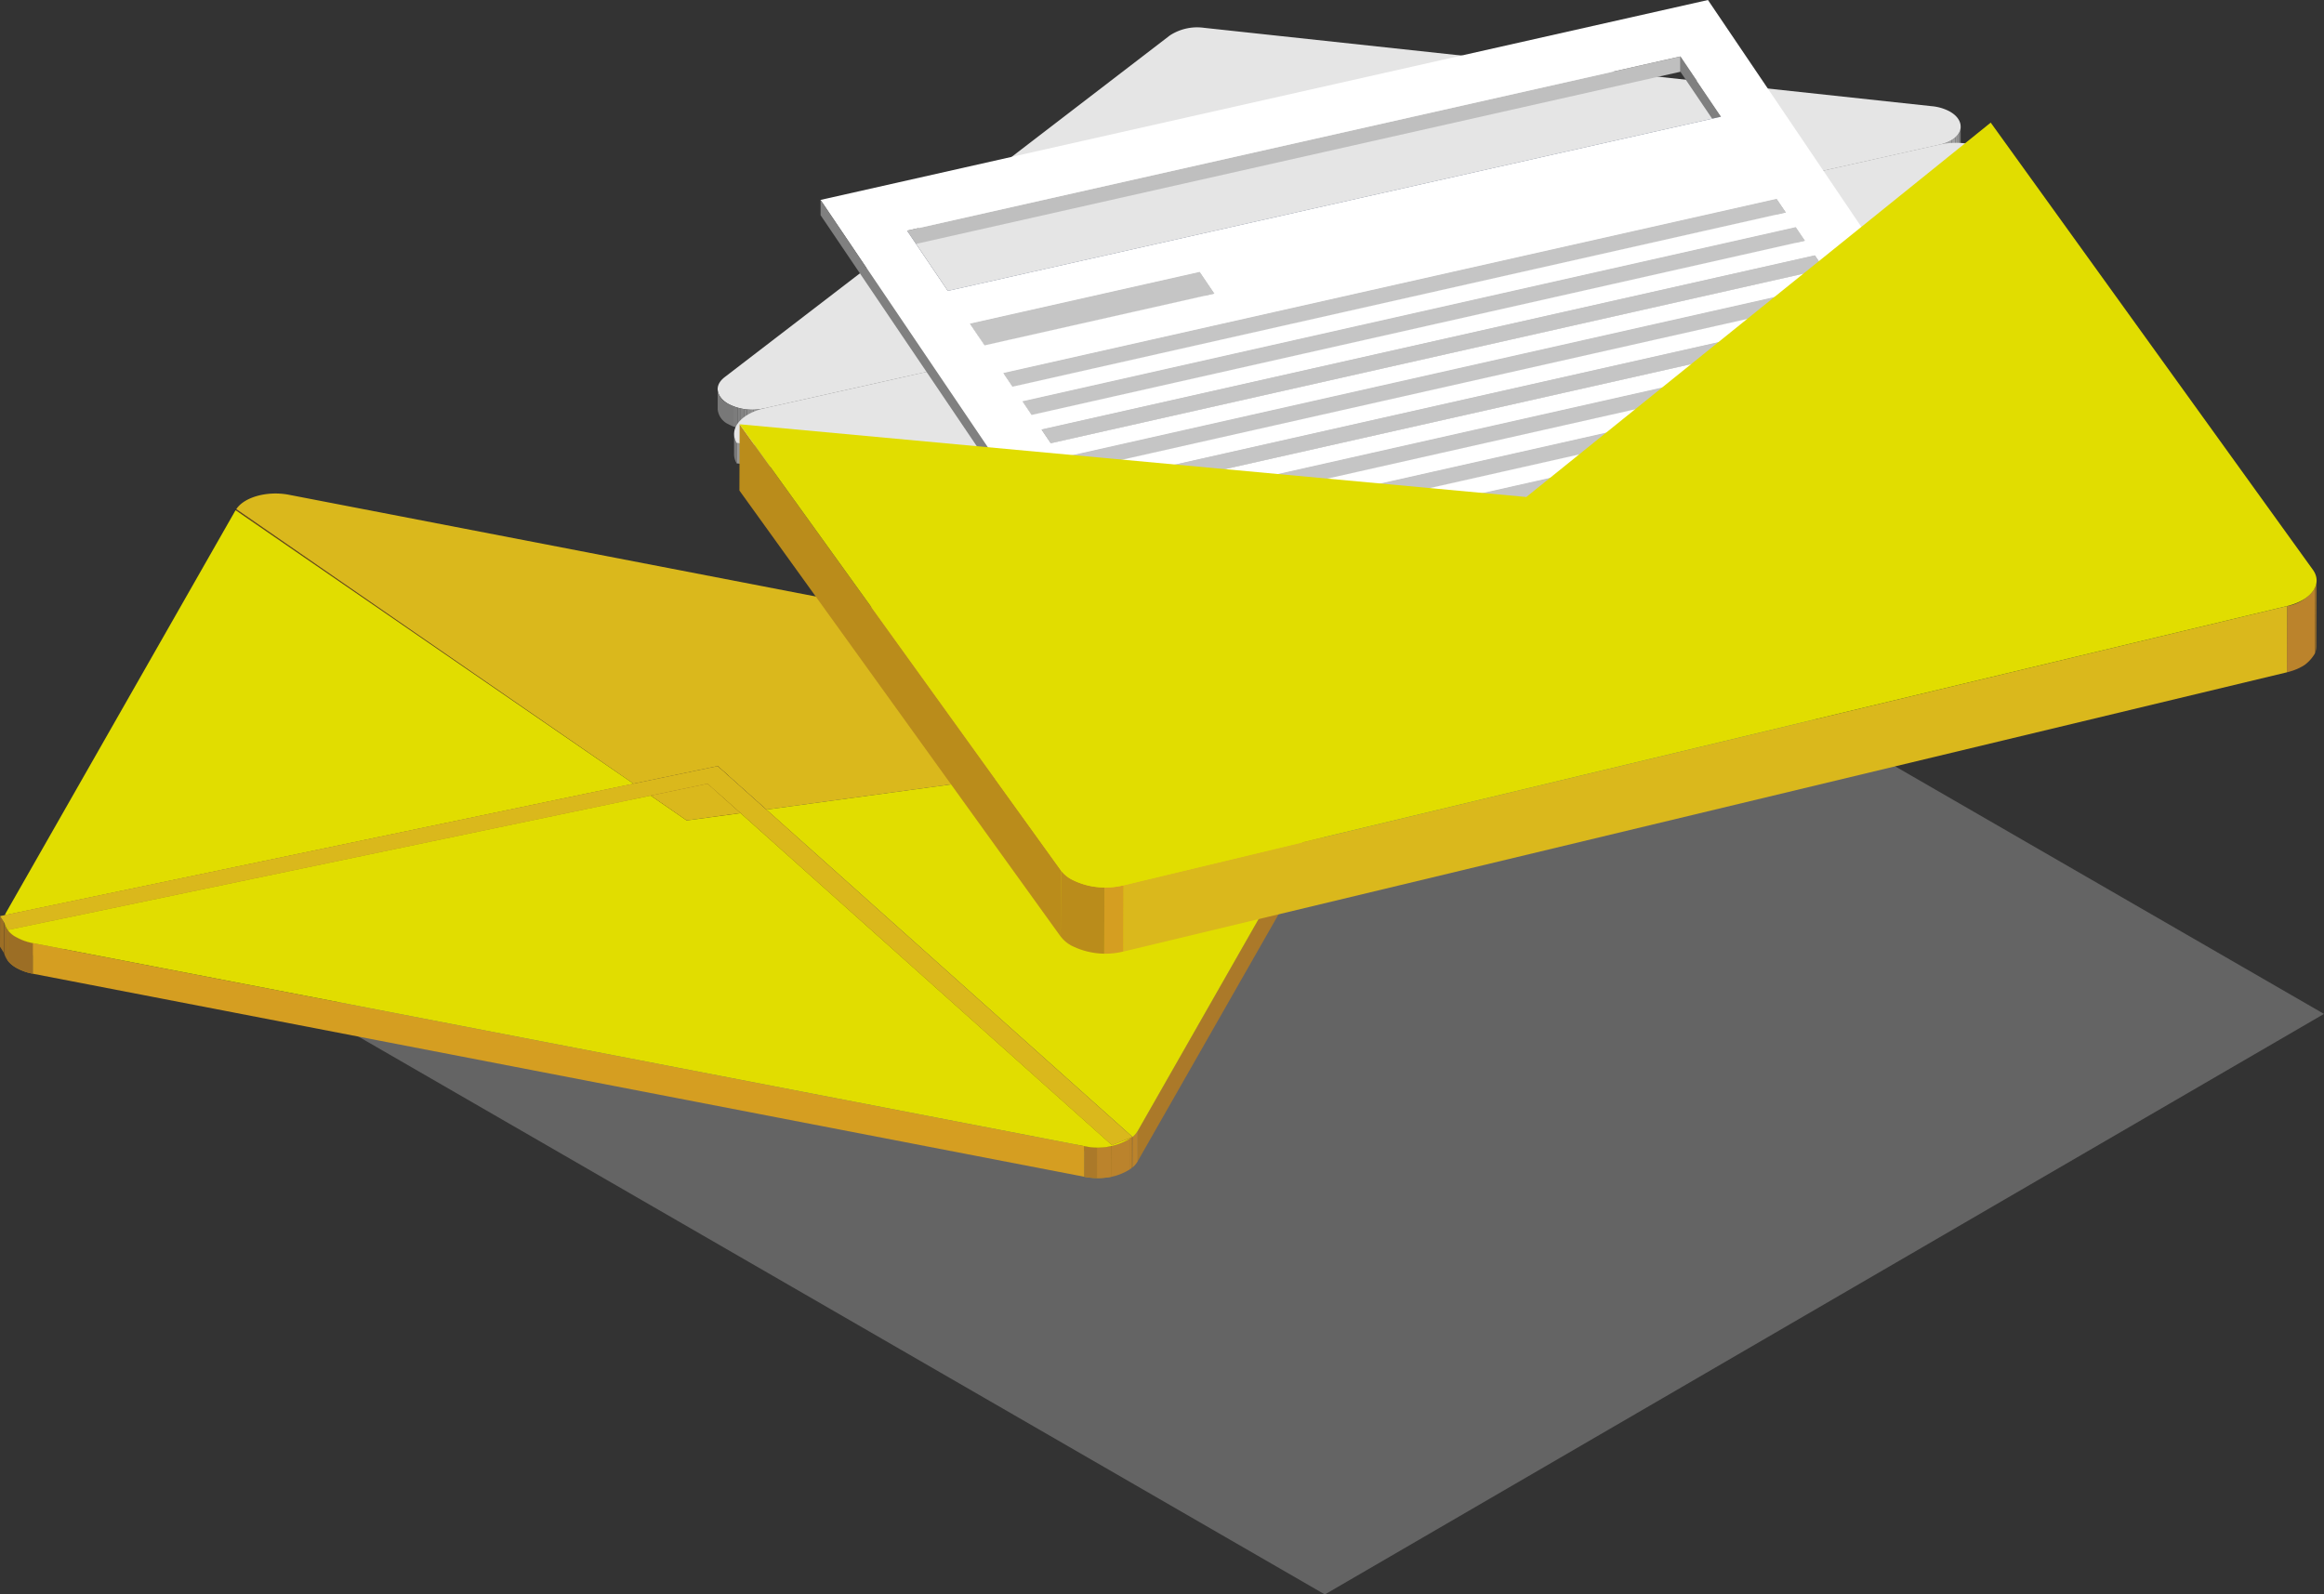 <svg xmlns="http://www.w3.org/2000/svg" xmlns:xlink="http://www.w3.org/1999/xlink" width="181.542" height="124.574" viewBox="0 0 181.542 124.574">
  <rect x="0" y="0" width="181.542" height="124.574" fill="#333333" stroke="none"/>
  <defs>
    <clipPath id="clip-path">
      <path id="Path_10639" data-name="Path 10639" d="M50.818,27.3l-.006,2.391a1.2,1.2,0,0,0,.122-.511l.006-2.391a1.164,1.164,0,0,1-.122.511" transform="translate(-50.812 -26.793)" fill="none"/>
    </clipPath>
    <clipPath id="clip-path-2">
      <rect id="Rectangle_2878" data-name="Rectangle 2878" width="181.541" height="124.574" fill="none"/>
    </clipPath>
    <clipPath id="clip-path-3">
      <path id="Path_10656" data-name="Path 10656" d="M.158,36.682a1.389,1.389,0,0,0,.273.566q.006-1.2.008-2.391a1.389,1.389,0,0,1-.278-.563Z" transform="translate(-0.158 -34.293)" fill="none"/>
    </clipPath>
    <clipPath id="clip-path-5">
      <path id="Path_10659" data-name="Path 10659" d="M.289,36.952a2.352,2.352,0,0,0,.671.559,4.2,4.2,0,0,0,1.289.46l.008-2.391a4.147,4.147,0,0,1-1.289-.46A2.327,2.327,0,0,1,.3,34.561q-.006,1.2-.006,2.391" transform="translate(-0.289 -34.561)" fill="none"/>
    </clipPath>
    <clipPath id="clip-path-7">
      <path id="Path_10663" data-name="Path 10663" d="M42.081,42.5l-.008,2.391a1.8,1.8,0,0,0,.41-.481l0-2.389a1.777,1.777,0,0,1-.406.479" transform="translate(-42.073 -42.018)" fill="none"/>
    </clipPath>
    <clipPath id="clip-path-9">
      <path id="Path_10667" data-name="Path 10667" d="M41.984,42.36q-.006,1.2-.006,2.391c.038-.027.076-.053.111-.082,0-.717,0-1.674.006-2.389-.036.027-.074.053-.111.08" transform="translate(-41.978 -42.28)" fill="none"/>
    </clipPath>
    <clipPath id="clip-path-11">
      <path id="Path_10671" data-name="Path 10671" d="M41.282,42.9q-.009,1.192-.008,2.389a4,4,0,0,0,1.48-.576c0-.4,0-.8,0-1.2V42.318a3.948,3.948,0,0,1-1.476.578" transform="translate(-41.274 -42.318)" fill="none"/>
    </clipPath>
    <clipPath id="clip-path-13">
      <path id="Path_10676" data-name="Path 10676" d="M40.3,42.594l-.008,2.389a5.555,5.555,0,0,0,2.075,0l.006-2.389a5.544,5.544,0,0,1-2.073,0" transform="translate(-40.288 -42.594)" fill="none"/>
    </clipPath>
    <clipPath id="clip-path-15">
      <path id="Path_10687" data-name="Path 10687" d="M72.072,6.108V7.7c1.1-.259,1.621-.828,1.621-1.4V4.7c0,.576-.519,1.144-1.621,1.4" transform="translate(-72.072 -4.703)" fill="none"/>
    </clipPath>
    <clipPath id="clip-path-17">
      <path id="Path_10699" data-name="Path 10699" d="M26.659,16.051a1.446,1.446,0,0,0,.841,1.156,4.058,4.058,0,0,0,2.828.339V15.954a4.064,4.064,0,0,1-2.826-.339,1.441,1.441,0,0,1-.843-1.159Z" transform="translate(-26.659 -14.457)" fill="none"/>
    </clipPath>
    <clipPath id="clip-path-18">
      <path id="Path_10701" data-name="Path 10701" d="M27.271,17.718a1.37,1.37,0,0,0,.2.7V16.824a1.357,1.357,0,0,1-.2-.7Z" transform="translate(-27.271 -16.126)" fill="none"/>
    </clipPath>
    <clipPath id="clip-path-20">
      <path id="Path_10774" data-name="Path 10774" d="M84.979,23.568l-.015,5.177c1.436-.347,2.3-1.148,2.3-2l.015-5.177c0,.852-.87,1.651-2.3,2" transform="translate(-84.964 -21.571)" fill="none"/>
    </clipPath>
    <clipPath id="clip-path-22">
      <path id="Path_10779" data-name="Path 10779" d="M39.407,37.514a2.552,2.552,0,0,0,.816.7,5.888,5.888,0,0,0,4.085.471l.015-5.177a5.877,5.877,0,0,1-4.085-.471,2.552,2.552,0,0,1-.816-.7Z" transform="translate(-39.407 -32.337)" fill="none"/>
    </clipPath>
  </defs>
  <g id="yellow-envelopes" transform="translate(0 0)">
    <path id="Path_10636" data-name="Path 10636" d="M11.857,61.46l78.561,45.357,78.05-45.357L89.905,16.1Z" transform="translate(13.074 17.756)" fill="#cdcdcd" opacity="0.317"/>
    <g id="Group_10513" data-name="Group 10513" transform="translate(106.836 56.335)">
      <g id="Group_10512" data-name="Group 10512" clip-path="url(#clip-path)">
        <path id="Path_10637" data-name="Path 10637" d="M50.925,26.793l-.006,2.389a1.177,1.177,0,0,1-.093.448l.006-2.389a1.139,1.139,0,0,0,.093-.448" transform="translate(-50.797 -26.793)" fill="#79551d"/>
        <path id="Path_10638" data-name="Path 10638" d="M50.848,27.006l-.006,2.389-.029.063.006-2.389Z" transform="translate(-50.812 -26.558)" fill="#916623"/>
      </g>
    </g>
    <path id="Path_10640" data-name="Path 10640" d="M30.118,28.468l-.006,2.389-6.579,1.375.008-2.389Z" transform="translate(25.947 31.389)" fill="#916623"/>
    <path id="Path_10641" data-name="Path 10641" d="M39.812,40.372l-.006,2.389L8.776,21.306l.006-2.389Z" transform="translate(9.676 20.859)" fill="#654718"/>
    <path id="Path_10642" data-name="Path 10642" d="M28.625,29.12l-.006,2.389-4.449.931.006-2.391Z" transform="translate(26.649 32.107)" fill="#916623"/>
    <g id="Group_10515" data-name="Group 10515" transform="translate(0 0)">
      <g id="Group_10514" data-name="Group 10514" clip-path="url(#clip-path-2)">
        <path id="Path_10643" data-name="Path 10643" d="M96.312,34.755c.824.475,1.184,1.186.852,1.871L50.185,43.035l-3.8-3.4-6.579,1.375L8.779,19.558c.624-.946,2.426-1.444,4.1-1.123L95.027,34.3a4.173,4.173,0,0,1,1.285.458" transform="translate(9.68 20.219)" fill="#dab81c"/>
        <path id="Path_10644" data-name="Path 10644" d="M30.468,31.864l-.006,2.389-3.8-3.4.006-2.389Z" transform="translate(29.398 31.39)" fill="#624517"/>
        <path id="Path_10645" data-name="Path 10645" d="M75.454,27.035l-.006,2.391L28.47,35.835l.006-2.389Z" transform="translate(31.39 29.809)" fill="#8e6422"/>
        <path id="Path_10646" data-name="Path 10646" d="M28.867,31.421l-.006,2.389-2.574-2.3,0-2.389Z" transform="translate(28.983 32.109)" fill="#624517"/>
        <path id="Path_10647" data-name="Path 10647" d="M49.292,29.122l-.006,2.389L.18,41.778l.006-2.389Z" transform="translate(0.198 32.11)" fill="#bc832c"/>
        <path id="Path_10648" data-name="Path 10648" d="M50.474,29.562l-.006,2.389L.319,42.436l.006-2.389Z" transform="translate(0.352 32.595)" fill="#916623"/>
        <path id="Path_10649" data-name="Path 10649" d="M24.173,30.049l4.449-.929,2.574,2.3-4.209.574Z" transform="translate(26.653 32.108)" fill="#dab81c"/>
        <path id="Path_10650" data-name="Path 10650" d="M26.99,31.507,26.983,33.9,24.17,31.951l.006-2.389Z" transform="translate(26.65 32.595)" fill="#654718"/>
        <path id="Path_10651" data-name="Path 10651" d="M29.724,30.214,29.718,32.6l-4.209.576.006-2.391Z" transform="translate(28.125 33.314)" fill="#8e6422"/>
        <path id="Path_10652" data-name="Path 10652" d="M18.2,18.958,49.288,40.329.182,50.6a1.249,1.249,0,0,1,.1-.223Z" transform="translate(0.201 20.904)" fill="#e1dd00"/>
        <path id="Path_10653" data-name="Path 10653" d="M.338,34.569.332,36.957,0,36.431l.006-2.391Z" transform="translate(0 37.534)" fill="#9c6e25"/>
        <path id="Path_10654" data-name="Path 10654" d="M.5,34.831.5,37.222l-.341-.54.006-2.389Z" transform="translate(0.173 37.811)" fill="#614417"/>
      </g>
    </g>
    <g id="Group_10517" data-name="Group 10517" transform="translate(0.332 72.104)">
      <g id="Group_10516" data-name="Group 10516" clip-path="url(#clip-path-3)">
        <path id="Path_10655" data-name="Path 10655" d="M2.4,35.875l-.006,2.389A4.143,4.143,0,0,1,1.1,37.805a1.815,1.815,0,0,1-.946-1.123l0-2.391a1.827,1.827,0,0,0,.95,1.125A4.112,4.112,0,0,0,2.4,35.875Z" transform="translate(-0.158 -34.294)" fill="#9c6e25"/>
      </g>
    </g>
    <g id="Group_10519" data-name="Group 10519" transform="translate(0 0)">
      <g id="Group_10518" data-name="Group 10518" clip-path="url(#clip-path-2)">
        <path id="Path_10657" data-name="Path 10657" d="M.962,37.511a2.28,2.28,0,0,1-.673-.561c0-.795,0-1.592.006-2.389a2.34,2.34,0,0,0,.673.561,4.149,4.149,0,0,0,1.287.458l-.006,2.389a4.131,4.131,0,0,1-1.287-.458" transform="translate(0.319 38.107)" fill="#ba8c1b"/>
      </g>
    </g>
    <g id="Group_10521" data-name="Group 10521" transform="translate(0.608 72.668)">
      <g id="Group_10520" data-name="Group 10520" clip-path="url(#clip-path-5)">
        <path id="Path_10658" data-name="Path 10658" d="M2.4,35.875l-.006,2.389A4.143,4.143,0,0,1,1.1,37.805a1.815,1.815,0,0,1-.946-1.123l0-2.391a1.827,1.827,0,0,0,.95,1.125A4.112,4.112,0,0,0,2.4,35.875Z" transform="translate(-0.433 -34.858)" fill="#9c6e25"/>
      </g>
    </g>
    <g id="Group_10523" data-name="Group 10523" transform="translate(0 0)">
      <g id="Group_10522" data-name="Group 10522" clip-path="url(#clip-path-2)">
        <path id="Path_10660" data-name="Path 10660" d="M60.241,27.035l-.006,2.391-17.969,31.5.006-2.391Z" transform="translate(46.601 29.809)" fill="#ab7929"/>
        <path id="Path_10661" data-name="Path 10661" d="M57.077,55.657l-.006,2.389-28.6-25.574.006-2.389Z" transform="translate(31.39 33.17)" fill="#7f591e"/>
      </g>
    </g>
    <g id="Group_10525" data-name="Group 10525" transform="translate(88.462 88.347)">
      <g id="Group_10524" data-name="Group 10524" clip-path="url(#clip-path-7)">
        <path id="Path_10662" data-name="Path 10662" d="M42.488,42.017l-.006,2.389a1.833,1.833,0,0,1-.408.481l0-2.389A1.834,1.834,0,0,0,42.488,42.017Z" transform="translate(-42.072 -42.019)" fill="#bb832c"/>
      </g>
    </g>
    <g id="Group_10527" data-name="Group 10527" transform="translate(0 0)">
      <g id="Group_10526" data-name="Group 10526" clip-path="url(#clip-path-2)">
        <path id="Path_10664" data-name="Path 10664" d="M57.485,58.537a1.833,1.833,0,0,1-.408.481l-28.6-25.574,46.978-6.409Z" transform="translate(31.397 29.81)" fill="#e1dd00"/>
        <path id="Path_10665" data-name="Path 10665" d="M42.921,42.247l-.006,2.389-1.608.639.006-2.391Z" transform="translate(45.543 46.581)" fill="#ab7929"/>
      </g>
    </g>
    <g id="Group_10529" data-name="Group 10529" transform="translate(88.262 88.898)">
      <g id="Group_10528" data-name="Group 10528" clip-path="url(#clip-path-9)">
        <path id="Path_10666" data-name="Path 10666" d="M43.441,42.28l-.006,2.389a4.469,4.469,0,0,1-2.677.753l.006-2.389a4.465,4.465,0,0,0,2.677-.753" transform="translate(-43.323 -42.28)" fill="#bb832c"/>
      </g>
    </g>
    <g id="Group_10531" data-name="Group 10531" transform="translate(0 0)">
      <g id="Group_10530" data-name="Group 10530" clip-path="url(#clip-path-2)">
        <path id="Path_10668" data-name="Path 10668" d="M56.525,56.151l-.006,2.389L27.51,32.6l.008-2.389Z" transform="translate(30.331 33.314)" fill="#624517"/>
        <path id="Path_10669" data-name="Path 10669" d="M56.064,28.468l3.8,3.4,28.6,25.574-1.611.639L57.845,32.139l-2.574-2.3-4.449.929L.676,41.252l-.341-.54L0,40.186l.372-.078L49.481,29.841Z" transform="translate(0.003 31.389)" fill="#dab81c"/>
      </g>
    </g>
    <g id="Group_10533" data-name="Group 10533" transform="translate(86.782 88.978)">
      <g id="Group_10532" data-name="Group 10532" clip-path="url(#clip-path-11)">
        <path id="Path_10670" data-name="Path 10670" d="M43.441,42.28l-.006,2.389a4.469,4.469,0,0,1-2.677.753l.006-2.389a4.469,4.469,0,0,0,2.677-.753" transform="translate(-41.843 -42.36)" fill="#bb832c"/>
      </g>
    </g>
    <g id="Group_10535" data-name="Group 10535" transform="translate(0 0)">
      <g id="Group_10534" data-name="Group 10534" clip-path="url(#clip-path-2)">
        <path id="Path_10672" data-name="Path 10672" d="M83.369,50.91,83.363,53.3,1.221,37.434l.006-2.389Z" transform="translate(1.347 38.642)" fill="#d59e21"/>
        <path id="Path_10673" data-name="Path 10673" d="M42.362,44.984a5.544,5.544,0,0,1-2.073,0l.006-2.391a5.544,5.544,0,0,0,2.073,0Z" transform="translate(44.422 46.963)" fill="#ba8c1b"/>
      </g>
    </g>
    <g id="Group_10537" data-name="Group 10537" transform="translate(84.709 89.558)">
      <g id="Group_10536" data-name="Group 10536" clip-path="url(#clip-path-13)">
        <path id="Path_10674" data-name="Path 10674" d="M43.44,42.28l-.006,2.389a4.469,4.469,0,0,1-2.677.753l.006-2.389a4.469,4.469,0,0,0,2.677-.753" transform="translate(-39.771 -42.94)" fill="#bb832c"/>
        <path id="Path_10675" data-name="Path 10675" d="M41.283,42.691l-.006,2.391a5.568,5.568,0,0,1-.988-.1l.006-2.391a5.38,5.38,0,0,0,.988.1" transform="translate(-40.288 -42.601)" fill="#ab7929"/>
      </g>
    </g>
    <g id="Group_10539" data-name="Group 10539" transform="translate(0 0)">
      <g id="Group_10538" data-name="Group 10538" clip-path="url(#clip-path-2)">
        <path id="Path_10677" data-name="Path 10677" d="M88.2,56.3a4.872,4.872,0,0,1-3.663.654L2.4,41.091a4.147,4.147,0,0,1-1.289-.46,1.808,1.808,0,0,1-.948-1.123l.341.54L50.648,29.563l2.815,1.945,4.209-.572L86.68,56.871Z" transform="translate(0.178 32.596)" fill="#e1dd00"/>
      </g>
    </g>
    <g id="Group_10541" data-name="Group 10541" transform="translate(151.537 9.889)">
      <g id="Group_10540" data-name="Group 10540" clip-path="url(#clip-path-15)">
        <path id="Path_10678" data-name="Path 10678" d="M72.843,4.7v0Z" transform="translate(-71.222 -4.703)" fill="#848484"/>
        <path id="Path_10679" data-name="Path 10679" d="M72.853,4.715V6.307a1.032,1.032,0,0,1-.019.162V4.875A1.035,1.035,0,0,0,72.853,4.715Z" transform="translate(-71.232 -4.69)" fill="#898989"/>
        <path id="Path_10680" data-name="Path 10680" d="M72.857,4.791V6.383a1.007,1.007,0,0,1-.044.156V4.944a.92.92,0,0,0,.044-.153" transform="translate(-71.255 -4.606)" fill="#8e8e8e"/>
        <path id="Path_10681" data-name="Path 10681" d="M72.851,4.865V6.457a1.017,1.017,0,0,1-.072.153V5.016a.994.994,0,0,0,.072-.151" transform="translate(-71.291 -4.524)" fill="#929292"/>
        <path id="Path_10682" data-name="Path 10682" d="M72.831,4.937V6.529a1.107,1.107,0,0,1-.1.156V5.093a1.107,1.107,0,0,0,.1-.156" transform="translate(-71.349 -4.445)" fill="#979797"/>
        <path id="Path_10683" data-name="Path 10683" d="M72.813,5.011V6.6a1.243,1.243,0,0,1-.16.172V5.183A1.537,1.537,0,0,0,72.813,5.011Z" transform="translate(-71.431 -4.363)" fill="#9b9b9b"/>
        <path id="Path_10684" data-name="Path 10684" d="M72.819,5.093V6.685a1.811,1.811,0,0,1-.315.235V5.326A1.912,1.912,0,0,0,72.819,5.093Z" transform="translate(-71.596 -4.273)" fill="#a0a0a0"/>
        <path id="Path_10685" data-name="Path 10685" d="M72.816,5.2V6.8a2.792,2.792,0,0,1-.6.265V5.469a2.9,2.9,0,0,0,.6-.265" transform="translate(-71.908 -4.151)" fill="#a5a5a5"/>
        <path id="Path_10686" data-name="Path 10686" d="M72.389,5.33l0,1.592c-.1.034-.206.063-.315.088V5.416a3.272,3.272,0,0,0,.315-.088Z" transform="translate(-72.075 -4.014)" fill="#a0a0a0"/>
      </g>
    </g>
    <g id="Group_10543" data-name="Group 10543" transform="translate(0 0)">
      <g id="Group_10542" data-name="Group 10542" clip-path="url(#clip-path-2)">
        <path id="Path_10688" data-name="Path 10688" d="M120.217,5.371V6.963l-91.811,20.6V25.968Z" transform="translate(31.319 5.923)" fill="#acacac"/>
        <path id="Path_10689" data-name="Path 10689" d="M122.948,7.611c1.262.727,1.11,2.111-.809,2.565l-91.811,20.6a4.059,4.059,0,0,1-2.824-.339c-.9-.517-1.2-1.392-.284-2.1L61.984,1.65a3.9,3.9,0,0,1,2.664-.6l56.864,6.125a3.675,3.675,0,0,1,1.436.433" transform="translate(29.396 1.122)" fill="#e5e5e5"/>
      </g>
    </g>
    <g id="Group_10545" data-name="Group 10545" transform="translate(56.053 30.397)">
      <g id="Group_10544" data-name="Group 10544" clip-path="url(#clip-path-17)">
        <path id="Path_10690" data-name="Path 10690" d="M28.475,15.167v1.592l-.132.027V15.192Z" transform="translate(-24.803 -13.674)" fill="#a0a0a0"/>
        <path id="Path_10691" data-name="Path 10691" d="M28.556,15.18v1.592c-.137.025-.271.044-.408.059V15.237c.132-.013.267-.032.408-.057" transform="translate(-25.017 -13.66)" fill="#9b9b9b"/>
        <path id="Path_10692" data-name="Path 10692" d="M28.316,15.206V16.8c-.107.011-.212.019-.315.021V15.227C28.1,15.227,28.207,15.217,28.316,15.206Z" transform="translate(-25.179 -13.631)" fill="#979797"/>
        <rect id="Rectangle_2886" data-name="Rectangle 2886" width="0.269" height="1.592" transform="translate(2.553 1.596)" fill="#929292"/>
        <path id="Path_10693" data-name="Path 10693" d="M28,15.224v1.592c-.084,0-.168,0-.25-.011V15.211A2.461,2.461,0,0,0,28,15.224Z" transform="translate(-25.453 -13.626)" fill="#8e8e8e"/>
        <path id="Path_10694" data-name="Path 10694" d="M27.88,15.225v1.592c-.082-.006-.162-.015-.242-.027V15.2c.08.011.16.021.242.027" transform="translate(-25.58 -13.64)" fill="#898989"/>
        <path id="Path_10695" data-name="Path 10695" d="M27.768,15.22v1.592c-.084-.011-.166-.025-.246-.042V15.178C27.6,15.193,27.684,15.207,27.768,15.22Z" transform="translate(-25.707 -13.662)" fill="#848484"/>
        <path id="Path_10696" data-name="Path 10696" d="M27.66,15.212V16.8c-.09-.019-.177-.038-.263-.063V15.147C27.483,15.172,27.569,15.193,27.66,15.212Z" transform="translate(-25.845 -13.696)" fill="gray"/>
        <path id="Path_10697" data-name="Path 10697" d="M27.562,15.2v1.592a2.857,2.857,0,0,1-.313-.1V15.1a2.484,2.484,0,0,0,.313.1" transform="translate(-26.008 -13.75)" fill="#7c7c7c"/>
        <path id="Path_10698" data-name="Path 10698" d="M27.9,15.8v1.592a3.057,3.057,0,0,1-.393-.187,1.442,1.442,0,0,1-.841-1.159V14.457a1.443,1.443,0,0,0,.843,1.159,2.9,2.9,0,0,0,.391.187" transform="translate(-26.657 -14.457)" fill="#787878"/>
      </g>
    </g>
    <g id="Group_10547" data-name="Group 10547" transform="translate(57.34 33.907)">
      <g id="Group_10546" data-name="Group 10546" clip-path="url(#clip-path-18)">
        <path id="Path_10700" data-name="Path 10700" d="M27.471,16.825v1.592a1.364,1.364,0,0,1-.2-.7V16.125A1.376,1.376,0,0,0,27.471,16.825Z" transform="translate(-27.269 -16.127)" fill="#787878"/>
      </g>
    </g>
    <g id="Group_10549" data-name="Group 10549" transform="translate(0 0)">
      <g id="Group_10548" data-name="Group 10548" clip-path="url(#clip-path-2)">
        <path id="Path_10702" data-name="Path 10702" d="M88.629,23.063v1.592l-61.261-6.6V16.459Z" transform="translate(30.175 18.148)" fill="#979797"/>
        <path id="Path_10703" data-name="Path 10703" d="M93.951,5.926V7.517L56.5,36.27V34.676Z" transform="translate(62.301 6.534)" fill="#aeaeae"/>
        <path id="Path_10704" data-name="Path 10704" d="M125.4,5.948a2.625,2.625,0,0,1,.782.66L88.731,35.359l-61.259-6.6c-.627-1.074.275-2.248,2.086-2.691L121.394,5.458a5.9,5.9,0,0,1,4,.49" transform="translate(30.071 5.852)" fill="#e5e5e5"/>
        <path id="Path_10705" data-name="Path 10705" d="M65.614,6.8V8L62.43,3.292V2.1Z" transform="translate(68.835 2.313)" fill="gray"/>
        <path id="Path_10706" data-name="Path 10706" d="M94.108,2.1V3.292L33.7,16.9V15.708Z" transform="translate(37.158 2.314)" fill="#bfbfbf"/>
        <path id="Path_10707" data-name="Path 10707" d="M66.734,8.456V9.65l-.727-1.07V7.386Z" transform="translate(72.777 8.145)" fill="gray"/>
        <path id="Path_10708" data-name="Path 10708" d="M67.441,9.506V10.7l-.723-1.068V8.438Z" transform="translate(73.562 9.304)" fill="gray"/>
        <path id="Path_10709" data-name="Path 10709" d="M68.151,10.556V11.75l-.723-1.068V9.488Z" transform="translate(74.344 10.462)" fill="gray"/>
        <path id="Path_10710" data-name="Path 10710" d="M95.621,4.335V5.53L35.214,19.14V17.945Z" transform="translate(38.827 4.781)" fill="#454f67"/>
        <path id="Path_10711" data-name="Path 10711" d="M36.883,13.275v1.194L33.7,9.764V8.569Z" transform="translate(37.156 9.449)" fill="#2e3545"/>
        <path id="Path_10712" data-name="Path 10712" d="M45.724,11.8V13l-1.15-1.7V10.1Z" transform="translate(49.146 11.137)" fill="gray"/>
        <path id="Path_10713" data-name="Path 10713" d="M68.864,11.608V12.8l-.727-1.07V10.538Z" transform="translate(75.126 11.62)" fill="gray"/>
        <path id="Path_10714" data-name="Path 10714" d="M69.574,12.658v1.194l-.727-1.07V11.587Z" transform="translate(75.909 12.777)" fill="gray"/>
        <path id="Path_10715" data-name="Path 10715" d="M53.988,10.1v1.194L36.036,15.34V14.145Z" transform="translate(39.732 11.137)" fill="#bfbfbf"/>
        <path id="Path_10716" data-name="Path 10716" d="M37.186,13.725v1.194l-1.15-1.7V12.024Z" transform="translate(39.732 13.258)" fill="#737373"/>
        <path id="Path_10717" data-name="Path 10717" d="M54.535,10.907V12.1L36.583,16.147V14.953Z" transform="translate(40.336 12.027)" fill="#acacac"/>
        <path id="Path_10718" data-name="Path 10718" d="M53.988,10.1l1.15,1.7L37.186,15.846l-1.15-1.7Z" transform="translate(39.733 11.137)" fill="#c5c5c5"/>
        <path id="Path_10719" data-name="Path 10719" d="M70.282,13.706V14.9l-.723-1.068V12.638Z" transform="translate(76.694 13.935)" fill="gray"/>
        <path id="Path_10720" data-name="Path 10720" d="M97.683,7.387V8.581L37.277,22.189V20.995Z" transform="translate(41.102 8.145)" fill="#bfbfbf"/>
        <path id="Path_10721" data-name="Path 10721" d="M70.99,14.757v1.194l-.721-1.07V13.687Z" transform="translate(77.477 15.092)" fill="gray"/>
        <path id="Path_10722" data-name="Path 10722" d="M38,14.929v1.194l-.721-1.07V13.858Z" transform="translate(41.102 15.281)" fill="#737373"/>
        <path id="Path_10723" data-name="Path 10723" d="M98.03,7.9V9.09L37.621,22.7V21.5Z" transform="translate(41.48 8.706)" fill="#acacac"/>
        <path id="Path_10724" data-name="Path 10724" d="M97.681,7.387l.727,1.07L38,22.065l-.719-1.07Z" transform="translate(41.102 8.145)" fill="#c5c5c5"/>
        <path id="Path_10725" data-name="Path 10725" d="M98.395,8.438V9.632L37.988,23.24v-1.2Z" transform="translate(41.885 9.304)" fill="#bfbfbf"/>
        <path id="Path_10726" data-name="Path 10726" d="M71.7,15.807V17l-.721-1.07V14.737Z" transform="translate(78.26 16.25)" fill="gray"/>
        <path id="Path_10727" data-name="Path 10727" d="M98.74,8.946V10.14L38.331,23.748V22.554Z" transform="translate(42.263 9.864)" fill="#acacac"/>
        <path id="Path_10728" data-name="Path 10728" d="M38.708,15.979v1.194l-.721-1.07V14.909Z" transform="translate(41.884 16.439)" fill="#737373"/>
        <path id="Path_10729" data-name="Path 10729" d="M98.4,8.438l.723,1.068L38.709,23.114l-.721-1.07Z" transform="translate(41.885 9.304)" fill="#c5c5c5"/>
        <path id="Path_10730" data-name="Path 10730" d="M99.1,9.488v1.194L38.7,24.29v-1.2Z" transform="translate(42.667 10.462)" fill="#bfbfbf"/>
        <path id="Path_10731" data-name="Path 10731" d="M72.412,16.858v1.194l-.723-1.07V15.788Z" transform="translate(79.043 17.408)" fill="gray"/>
        <path id="Path_10732" data-name="Path 10732" d="M99.449,10V11.19L39.042,24.8V23.606Z" transform="translate(43.047 11.022)" fill="#acacac"/>
        <path id="Path_10733" data-name="Path 10733" d="M39.419,17.03v1.194l-.723-1.07V15.959Z" transform="translate(42.666 17.597)" fill="#737373"/>
        <path id="Path_10734" data-name="Path 10734" d="M99.814,10.536v1.194L39.407,25.339v-1.2Z" transform="translate(43.449 11.618)" fill="#bfbfbf"/>
        <path id="Path_10735" data-name="Path 10735" d="M73.121,17.908V19.1l-.723-1.07V16.838Z" transform="translate(79.825 18.566)" fill="gray"/>
        <path id="Path_10736" data-name="Path 10736" d="M99.814,10.536l.727,1.07L40.13,25.215l-.723-1.07Z" transform="translate(43.449 11.618)" fill="#c5c5c5"/>
        <path id="Path_10737" data-name="Path 10737" d="M100.161,11.046V12.24L39.752,25.848V24.654Z" transform="translate(43.83 12.18)" fill="#acacac"/>
        <path id="Path_10738" data-name="Path 10738" d="M40.131,18.079v1.194l-.723-1.07V17.009Z" transform="translate(43.45 18.755)" fill="#737373"/>
        <path id="Path_10739" data-name="Path 10739" d="M100.521,11.588v1.194L40.118,26.39V25.2Z" transform="translate(44.234 12.777)" fill="#bfbfbf"/>
        <path id="Path_10740" data-name="Path 10740" d="M73.83,18.958v1.194l-.721-1.07V17.888Z" transform="translate(80.609 19.724)" fill="gray"/>
        <path id="Path_10741" data-name="Path 10741" d="M40.839,19.13v1.194l-.721-1.07V18.059Z" transform="translate(44.233 19.913)" fill="#737373"/>
        <path id="Path_10742" data-name="Path 10742" d="M100.872,12.1v1.194L40.461,26.9V25.7Z" transform="translate(44.611 13.338)" fill="#acacac"/>
        <path id="Path_10743" data-name="Path 10743" d="M101.235,12.638v1.194L40.828,27.44v-1.2Z" transform="translate(45.016 13.936)" fill="#bfbfbf"/>
        <path id="Path_10744" data-name="Path 10744" d="M41.549,20.18v1.194l-.721-1.07V19.11Z" transform="translate(45.016 21.071)" fill="#737373"/>
        <path id="Path_10745" data-name="Path 10745" d="M101.236,12.638l.723,1.068L41.547,27.314l-.721-1.07Z" transform="translate(45.014 13.936)" fill="#c5c5c5"/>
        <path id="Path_10746" data-name="Path 10746" d="M101.581,13.146V14.34L41.169,27.948V26.754Z" transform="translate(45.393 14.496)" fill="#acacac"/>
        <path id="Path_10747" data-name="Path 10747" d="M101.948,13.688v1.194L41.536,28.49V27.3Z" transform="translate(45.797 15.093)" fill="#bfbfbf"/>
        <path id="Path_10748" data-name="Path 10748" d="M102.291,14.2v1.194L41.88,29V27.8Z" transform="translate(46.176 15.654)" fill="#acacac"/>
        <path id="Path_10749" data-name="Path 10749" d="M42.258,21.23v1.194l-.721-1.07V20.159Z" transform="translate(45.798 22.228)" fill="#737373"/>
        <path id="Path_10750" data-name="Path 10750" d="M101.949,13.688l.721,1.07L42.257,28.366l-.721-1.07Z" transform="translate(45.797 15.093)" fill="#c5c5c5"/>
        <path id="Path_10751" data-name="Path 10751" d="M102.657,14.737v1.194L42.248,29.539V28.345Z" transform="translate(46.581 16.25)" fill="#bfbfbf"/>
        <path id="Path_10752" data-name="Path 10752" d="M42.971,22.282v1.194L42.247,22.4V21.21Z" transform="translate(46.581 23.386)" fill="#737373"/>
        <path id="Path_10753" data-name="Path 10753" d="M102.657,14.737l.721,1.07L42.971,29.418l-.723-1.072Z" transform="translate(46.581 16.25)" fill="#c5c5c5"/>
        <path id="Path_10754" data-name="Path 10754" d="M103,15.246V16.44L42.592,30.05V28.856Z" transform="translate(46.961 16.811)" fill="#acacac"/>
        <path id="Path_10755" data-name="Path 10755" d="M103.367,15.788v1.194L42.956,30.59V29.4Z" transform="translate(47.362 17.408)" fill="#bfbfbf"/>
        <path id="Path_10756" data-name="Path 10756" d="M103.712,16.3v1.194L43.3,31.1V29.9Z" transform="translate(47.742 17.97)" fill="#acacac"/>
        <path id="Path_10757" data-name="Path 10757" d="M43.68,23.33v1.194l-.723-1.07V22.26Z" transform="translate(47.363 24.544)" fill="#737373"/>
        <path id="Path_10758" data-name="Path 10758" d="M103.366,15.788l.723,1.07L43.68,30.468,42.957,29.4Z" transform="translate(47.363 17.408)" fill="#c5c5c5"/>
        <path id="Path_10759" data-name="Path 10759" d="M104.076,16.837v1.194L43.668,31.642V30.447Z" transform="translate(48.148 18.565)" fill="#bfbfbf"/>
        <path id="Path_10760" data-name="Path 10760" d="M104.422,17.347v1.194L44.011,32.149V30.955Z" transform="translate(48.525 19.128)" fill="#acacac"/>
        <path id="Path_10761" data-name="Path 10761" d="M44.389,24.381v1.194l-.721-1.07V23.311Z" transform="translate(48.147 25.703)" fill="#737373"/>
        <path id="Path_10762" data-name="Path 10762" d="M104.787,17.888v1.194L44.377,32.69V31.5Z" transform="translate(48.93 19.724)" fill="#bfbfbf"/>
        <path id="Path_10763" data-name="Path 10763" d="M105.131,18.4v1.194L44.721,33.2V32Z" transform="translate(49.309 20.285)" fill="#acacac"/>
        <path id="Path_10764" data-name="Path 10764" d="M45.1,25.43v1.194l-.721-1.07V24.36Z" transform="translate(48.929 26.86)" fill="#737373"/>
        <path id="Path_10765" data-name="Path 10765" d="M104.789,17.888l.721,1.07L45.1,32.566l-.723-1.07Z" transform="translate(48.93 19.724)" fill="#c5c5c5"/>
        <path id="Path_10766" data-name="Path 10766" d="M99.809,0l32.464,48.021L62.949,63.639,30.483,15.62ZM37.247,18.019l3.183,4.706,60.407-13.61L97.656,4.409,37.249,18.019ZM56.709,46.8l.723,1.072,60.411-13.608-.723-1.072ZM49.244,35.763l.723,1.07,60.411-13.608-.727-1.07Zm4.481,6.623.721,1.07,60.411-13.608-.723-1.07Zm1.491,2.21.725,1.07,60.407-13.61-.721-1.068ZM58.2,49.013l.721,1.068,60.411-13.606-.723-1.072Zm2.214,3.276,60.409-13.608-.721-1.07L59.694,51.221ZM50.741,37.971l.719,1.07,60.411-13.608-.727-1.07Zm-4.481-6.623.721,1.068,60.409-13.608-.723-1.068Zm5.971,8.831.721,1.07,60.411-13.608-.723-1.068L52.234,40.18Zm-4.481-6.625.725,1.072,60.407-13.61-.723-1.068Zm-2.984-4.415.721,1.07L105.9,16.6l-.725-1.07Zm-2.611-3.858,1.15,1.7,17.952-4.043-1.15-1.7Z" transform="translate(33.61 0.001)" fill="#fff"/>
        <path id="Path_10767" data-name="Path 10767" d="M99.1,9.488l.723,1.068L39.42,24.166,38.7,23.093Z" transform="translate(42.667 10.462)" fill="#c5c5c5"/>
        <path id="Path_10768" data-name="Path 10768" d="M100.521,11.588l.727,1.07L40.838,26.266l-.719-1.07Z" transform="translate(44.234 12.777)" fill="#c5c5c5"/>
        <path id="Path_10769" data-name="Path 10769" d="M104.075,16.837l.723,1.07L44.387,31.518l-.719-1.07Z" transform="translate(48.147 18.565)" fill="#c5c5c5"/>
        <path id="Path_10770" data-name="Path 10770" d="M115.25,22.838v1.194L45.926,39.653v-1.2Z" transform="translate(50.637 25.182)" fill="#bfbfbf"/>
        <path id="Path_10771" data-name="Path 10771" d="M62.95,55.446v1.194L30.486,8.622V7.428Z" transform="translate(33.614 8.19)" fill="gray"/>
      </g>
    </g>
    <g id="Group_10551" data-name="Group 10551" transform="translate(178.644 45.355)">
      <g id="Group_10550" data-name="Group 10550" clip-path="url(#clip-path-20)">
        <path id="Path_10772" data-name="Path 10772" d="M86.129,21.571l-.015,5.177a1.328,1.328,0,0,1-.1.511l.015-5.177A1.336,1.336,0,0,0,86.129,21.571Z" transform="translate(-83.81 -21.571)" fill="#9c6e25"/>
        <path id="Path_10773" data-name="Path 10773" d="M87.177,21.812l-.015,5.177a3.039,3.039,0,0,1-2.2,1.489l.015-5.177a3.039,3.039,0,0,0,2.2-1.489" transform="translate(-84.965 -21.305)" fill="#bb832c"/>
      </g>
    </g>
    <g id="Group_10553" data-name="Group 10553" transform="translate(0 0)">
      <g id="Group_10552" data-name="Group 10552" clip-path="url(#clip-path-2)">
        <path id="Path_10775" data-name="Path 10775" d="M52.578,50.609l-.015,5.177L27.471,20.942l.017-5.177Z" transform="translate(30.289 17.383)" fill="#ba8c1b"/>
        <path id="Path_10776" data-name="Path 10776" d="M132.639,22.52l-.015,5.177L41.738,49.513l.017-5.177Z" transform="translate(46.02 24.831)" fill="#dab81c"/>
      </g>
    </g>
    <g id="Group_10555" data-name="Group 10555" transform="translate(82.856 67.992)">
      <g id="Group_10554" data-name="Group 10554" clip-path="url(#clip-path-22)">
        <path id="Path_10777" data-name="Path 10777" d="M42.539,32.9l-.015,5.177a6.209,6.209,0,0,1-1.5.166l.017-5.177A6.191,6.191,0,0,0,42.539,32.9Z" transform="translate(-37.623 -31.721)" fill="#d59e21"/>
        <path id="Path_10778" data-name="Path 10778" d="M42.827,33.678l-.015,5.177a5.424,5.424,0,0,1-2.59-.637,2.552,2.552,0,0,1-.816-.7l.015-5.177a2.574,2.574,0,0,0,.816.7A5.429,5.429,0,0,0,42.827,33.678Z" transform="translate(-39.408 -32.337)" fill="#ba8c1b"/>
      </g>
    </g>
    <g id="Group_10557" data-name="Group 10557" transform="translate(0 0)">
      <g id="Group_10556" data-name="Group 10556" clip-path="url(#clip-path-2)">
        <path id="Path_10780" data-name="Path 10780" d="M125.208,4.556,150.374,39.49c.8,1.108-.1,2.376-2.014,2.836L57.473,64.143a5.883,5.883,0,0,1-4.083-.471,2.582,2.582,0,0,1-.818-.7L27.48,28.124l61.45,5.683Z" transform="translate(30.299 5.024)" fill="#e1dd00"/>
      </g>
    </g>
  </g>
</svg>
